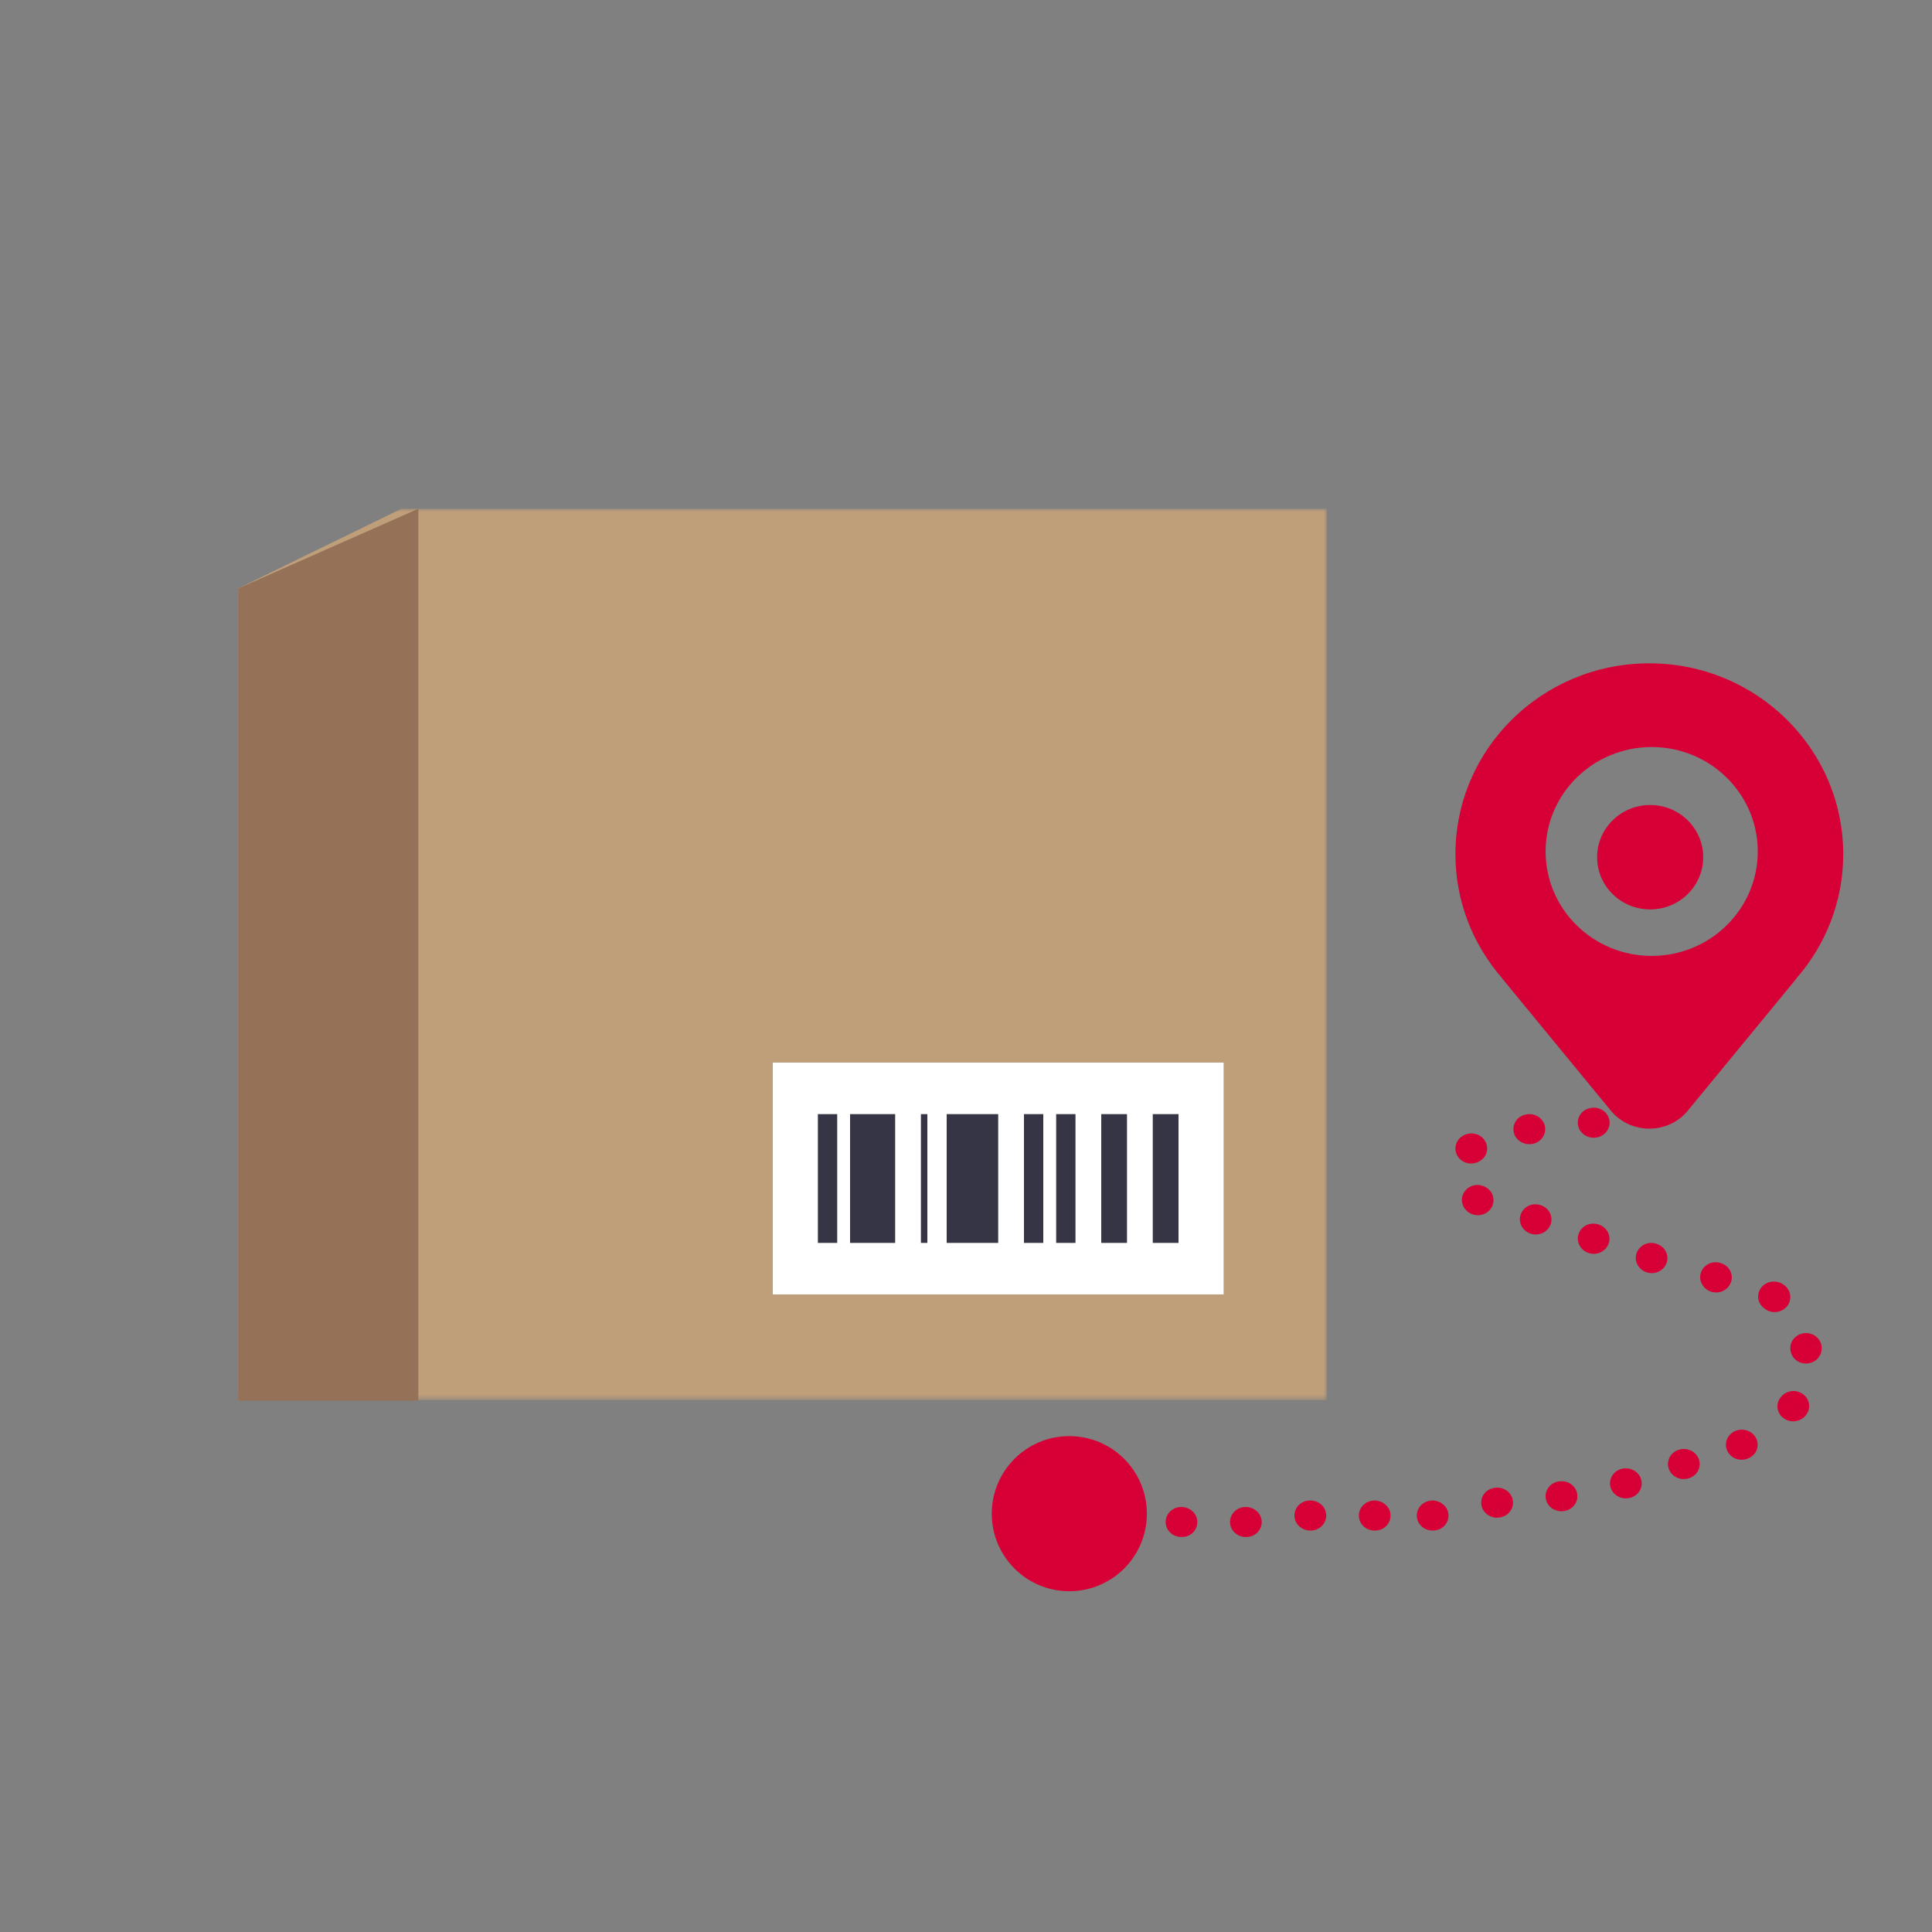 <svg width="300" height="300" viewBox="0 0 300 300" fill="none" xmlns="http://www.w3.org/2000/svg">
<rect x="0" y="0" width="300" height="300" fill="#808080" stroke="none"/>
<path fill-rule="evenodd" clip-rule="evenodd" d="M256.237 125C251.688 125 248 128.629 248 133.107C248 137.585 251.688 141.214 256.237 141.214C260.785 141.214 264.473 137.585 264.473 133.107C264.473 128.629 260.785 125 256.237 125ZM256.473 116C247.374 116 240 123.261 240 132.215C240 141.172 247.374 148.431 256.473 148.431C265.569 148.431 272.943 141.172 272.943 132.215C272.943 123.261 265.569 116 256.473 116ZM278.985 151.878L278.998 151.891L262.095 172.447C259.013 176.195 253.204 176.195 250.12 172.447L233.217 151.891L233.23 151.878C228.733 146.698 226 139.987 226 132.638C226 116.27 239.48 103 256.108 103C272.735 103 286.215 116.27 286.215 132.638C286.215 139.987 283.484 146.698 278.985 151.878Z" fill="#D70036"/>
<circle cx="166.043" cy="235.043" r="12.043" fill="#D70036"/>
<mask id="mask0_2847_6527" style="mask-type:luminance" maskUnits="userSpaceOnUse" x="37" y="79" width="170" height="139">
<path fill-rule="evenodd" clip-rule="evenodd" d="M37 79H206.008V217.401H37V79Z" fill="white"/>
</mask>
<g mask="url(#mask0_2847_6527)">
<path fill-rule="evenodd" clip-rule="evenodd" d="M37 217.402H206.008V79H62.336L37 91.359V217.402Z" fill="#BF9E7A"/>
<path fill-rule="evenodd" clip-rule="evenodd" d="M120 201H190V165H120V201Z" fill="white"/>
<path fill-rule="evenodd" clip-rule="evenodd" d="M179 193H183V173H179V193Z" fill="#363546"/>
<path fill-rule="evenodd" clip-rule="evenodd" d="M132 193H139V173H132V193Z" fill="#363546"/>
<path fill-rule="evenodd" clip-rule="evenodd" d="M147 193H155V173H147V193Z" fill="#363546"/>
<path fill-rule="evenodd" clip-rule="evenodd" d="M171 193H175V173H171V193Z" fill="#363546"/>
<path fill-rule="evenodd" clip-rule="evenodd" d="M143 193H144V173H143V193Z" fill="#363546"/>
<path fill-rule="evenodd" clip-rule="evenodd" d="M164 193H167V173H164V193Z" fill="#363546"/>
<path fill-rule="evenodd" clip-rule="evenodd" d="M159 193H162V173H159V193Z" fill="#363546"/>
<path fill-rule="evenodd" clip-rule="evenodd" d="M127 193H130V173H127V193Z" fill="#363546"/>
</g>
<path fill-rule="evenodd" clip-rule="evenodd" d="M37 217.495H64.954V79L37 91.367V217.495Z" fill="#947157"/>
<path fill-rule="evenodd" clip-rule="evenodd" d="M247.464 176.671C246.334 176.671 245.303 175.927 245.057 174.839C244.779 173.605 245.539 172.394 246.815 172.088C246.87 172.075 247.02 172.045 247.078 172.036C248.394 171.812 249.665 172.659 249.9 173.928C250.132 175.197 249.25 176.406 247.922 176.632L247.501 174.333L247.911 176.632C247.761 176.658 247.612 176.671 247.464 176.671ZM237.466 177.671C236.335 177.671 235.302 176.926 235.057 175.838C234.78 174.607 235.538 173.394 236.817 173.088C236.871 173.075 237.021 173.047 237.078 173.035C238.393 172.813 239.666 173.659 239.902 174.928C240.134 176.197 239.251 177.408 237.924 177.632L237.501 175.333L237.91 177.634C237.762 177.658 237.614 177.671 237.466 177.671ZM228.437 180.675C227.679 180.675 226.928 180.337 226.453 179.699C225.673 178.65 225.925 177.193 227.02 176.444C228.117 175.694 229.678 175.912 230.46 176.959C231.239 178.008 231.027 179.438 229.932 180.188L229.852 180.242C229.423 180.535 228.928 180.675 228.437 180.675ZM229.477 188.695C229.19 188.695 228.904 188.647 228.621 188.546C227.362 188.094 226.676 186.732 227.151 185.528C227.621 184.319 228.985 183.7 230.241 184.144L230.33 184.177C231.591 184.631 232.23 185.976 231.759 187.18C231.39 188.117 230.463 188.695 229.477 188.695ZM238.476 191.694C238.191 191.694 237.903 191.647 237.622 191.545C236.361 191.093 235.677 189.731 236.151 188.527C236.62 187.32 237.985 186.698 239.24 187.145L239.331 187.176C240.59 187.632 241.23 188.975 240.758 190.181C240.392 191.118 239.462 191.694 238.476 191.694ZM247.479 194.695C247.21 194.695 246.935 194.652 246.668 194.562C245.415 194.138 244.701 192.817 245.12 191.612C245.539 190.406 246.839 189.725 248.112 190.106L248.289 190.162C249.558 190.591 250.223 191.923 249.774 193.138C249.422 194.097 248.48 194.695 247.479 194.695ZM256.478 197.695C256.211 197.695 255.936 197.652 255.667 197.56C254.416 197.138 253.702 195.817 254.119 194.61C254.538 193.406 255.838 192.725 257.113 193.106L257.288 193.162C258.559 193.589 259.224 194.921 258.775 196.138C258.421 197.096 257.481 197.695 256.478 197.695ZM266.479 200.695C266.21 200.695 265.935 200.653 265.668 200.562C264.415 200.138 263.701 198.817 264.12 197.612C264.537 196.406 265.837 195.725 267.112 196.106L267.289 196.162C268.558 196.591 269.223 197.923 268.774 199.138C268.422 200.097 267.48 200.695 266.479 200.695ZM275.563 203.743C274.94 203.743 274.316 203.515 273.84 203.06C272.813 202.225 272.724 200.79 273.593 199.805C274.464 198.822 276.039 198.736 277.064 199.566C277.117 199.609 277.237 199.716 277.286 199.76C278.237 200.671 278.237 202.147 277.286 203.06C276.811 203.515 276.187 203.743 275.563 203.743ZM280.43 211.73C279.345 211.73 278.368 211.043 278.092 209.99C278.078 209.938 278.049 209.793 278.037 209.738C277.805 208.47 278.688 207.26 280.015 207.036C281.346 206.811 282.601 207.661 282.837 208.93L280.436 209.334L282.839 208.942C283.075 210.181 282.249 211.409 280.964 211.674C280.785 211.711 280.606 211.73 280.43 211.73ZM278.431 220.702C277.913 220.702 277.394 220.547 276.96 220.224C275.925 219.457 275.685 218.072 276.445 217.051C276.484 217.001 276.586 216.878 276.63 216.827C277.496 215.844 279.032 215.717 280.063 216.555C281.09 217.387 281.218 218.858 280.349 219.841L278.49 218.335L280.341 219.851C279.854 220.407 279.145 220.702 278.431 220.702ZM270.436 226.671C269.47 226.671 268.556 226.117 268.175 225.204C267.675 224.01 268.283 222.651 269.532 222.174C270.771 221.692 272.214 222.245 272.728 223.42C273.243 224.594 272.72 225.93 271.502 226.44C271.479 226.449 271.366 226.496 271.341 226.503C271.046 226.619 270.738 226.671 270.436 226.671ZM261.436 229.671C260.47 229.671 259.557 229.117 259.175 228.204C258.675 227.01 259.283 225.651 260.532 225.174C261.771 224.692 263.214 225.245 263.728 226.42C264.243 227.594 263.72 228.93 262.502 229.44C262.481 229.449 262.366 229.496 262.341 229.503C262.046 229.619 261.74 229.671 261.436 229.671ZM252.435 232.666C251.285 232.666 250.26 231.884 250.042 230.763C249.795 229.496 250.664 228.277 251.987 228.04C253.293 227.809 254.593 228.602 254.868 229.841C255.14 231.08 254.378 232.293 253.088 232.584C253.053 232.592 252.923 232.618 252.886 232.625C252.734 232.653 252.583 232.666 252.435 232.666ZM242.464 234.669C241.272 234.669 240.21 233.842 240.028 232.689C239.831 231.436 240.681 230.268 241.983 230.048C242.028 230.041 242.17 230.022 242.217 230.016C243.544 229.865 244.764 230.78 244.922 232.06C245.08 233.34 244.123 234.501 242.788 234.65L242.501 232.332L242.77 234.652C242.667 234.663 242.566 234.669 242.464 234.669ZM232.464 235.669C231.274 235.669 230.21 234.842 230.028 233.689C229.831 232.436 230.681 231.268 231.983 231.048C232.028 231.041 232.17 231.022 232.217 231.016C233.544 230.865 234.766 231.78 234.922 233.06C235.08 234.34 234.123 235.499 232.788 235.648L232.501 233.332L232.77 235.65C232.667 235.663 232.566 235.669 232.464 235.669ZM222.432 237.663C221.214 237.663 220.161 236.791 220.017 235.605C219.859 234.323 220.814 233.164 222.149 233.014C223.463 232.874 224.745 233.77 224.905 235.052C225.061 236.334 224.155 237.488 222.818 237.637L222.72 237.648C222.625 237.659 222.527 237.663 222.432 237.663ZM213.436 237.665C212.091 237.665 211 236.622 211 235.333C211 234.045 212.091 233 213.436 233C214.754 233 215.882 234 215.919 235.262C215.958 236.523 214.991 237.583 213.676 237.658C213.629 237.66 213.483 237.665 213.436 237.665ZM203.467 237.665C202.153 237.665 201.042 236.667 201.001 235.409C200.957 234.146 201.941 233.08 203.26 233.006C203.307 233.004 203.453 233 203.5 233C204.845 233 205.936 234.043 205.936 235.333C205.936 236.62 204.845 237.665 203.5 237.665V235.333L203.482 237.665H203.467ZM193.532 238.665H193.436C192.089 238.665 191 237.62 191 236.333C191 235.043 192.089 234 193.436 234C194.781 234 195.919 235.043 195.919 236.333C195.919 237.62 194.878 238.665 193.532 238.665ZM183.534 238.665H183.436C182.089 238.665 181 237.622 181 236.333C181 235.045 182.089 234 183.436 234C184.781 234 185.921 235.045 185.921 236.333C185.921 237.622 184.878 238.665 183.534 238.665Z" fill="#D70036"/>
</svg>
